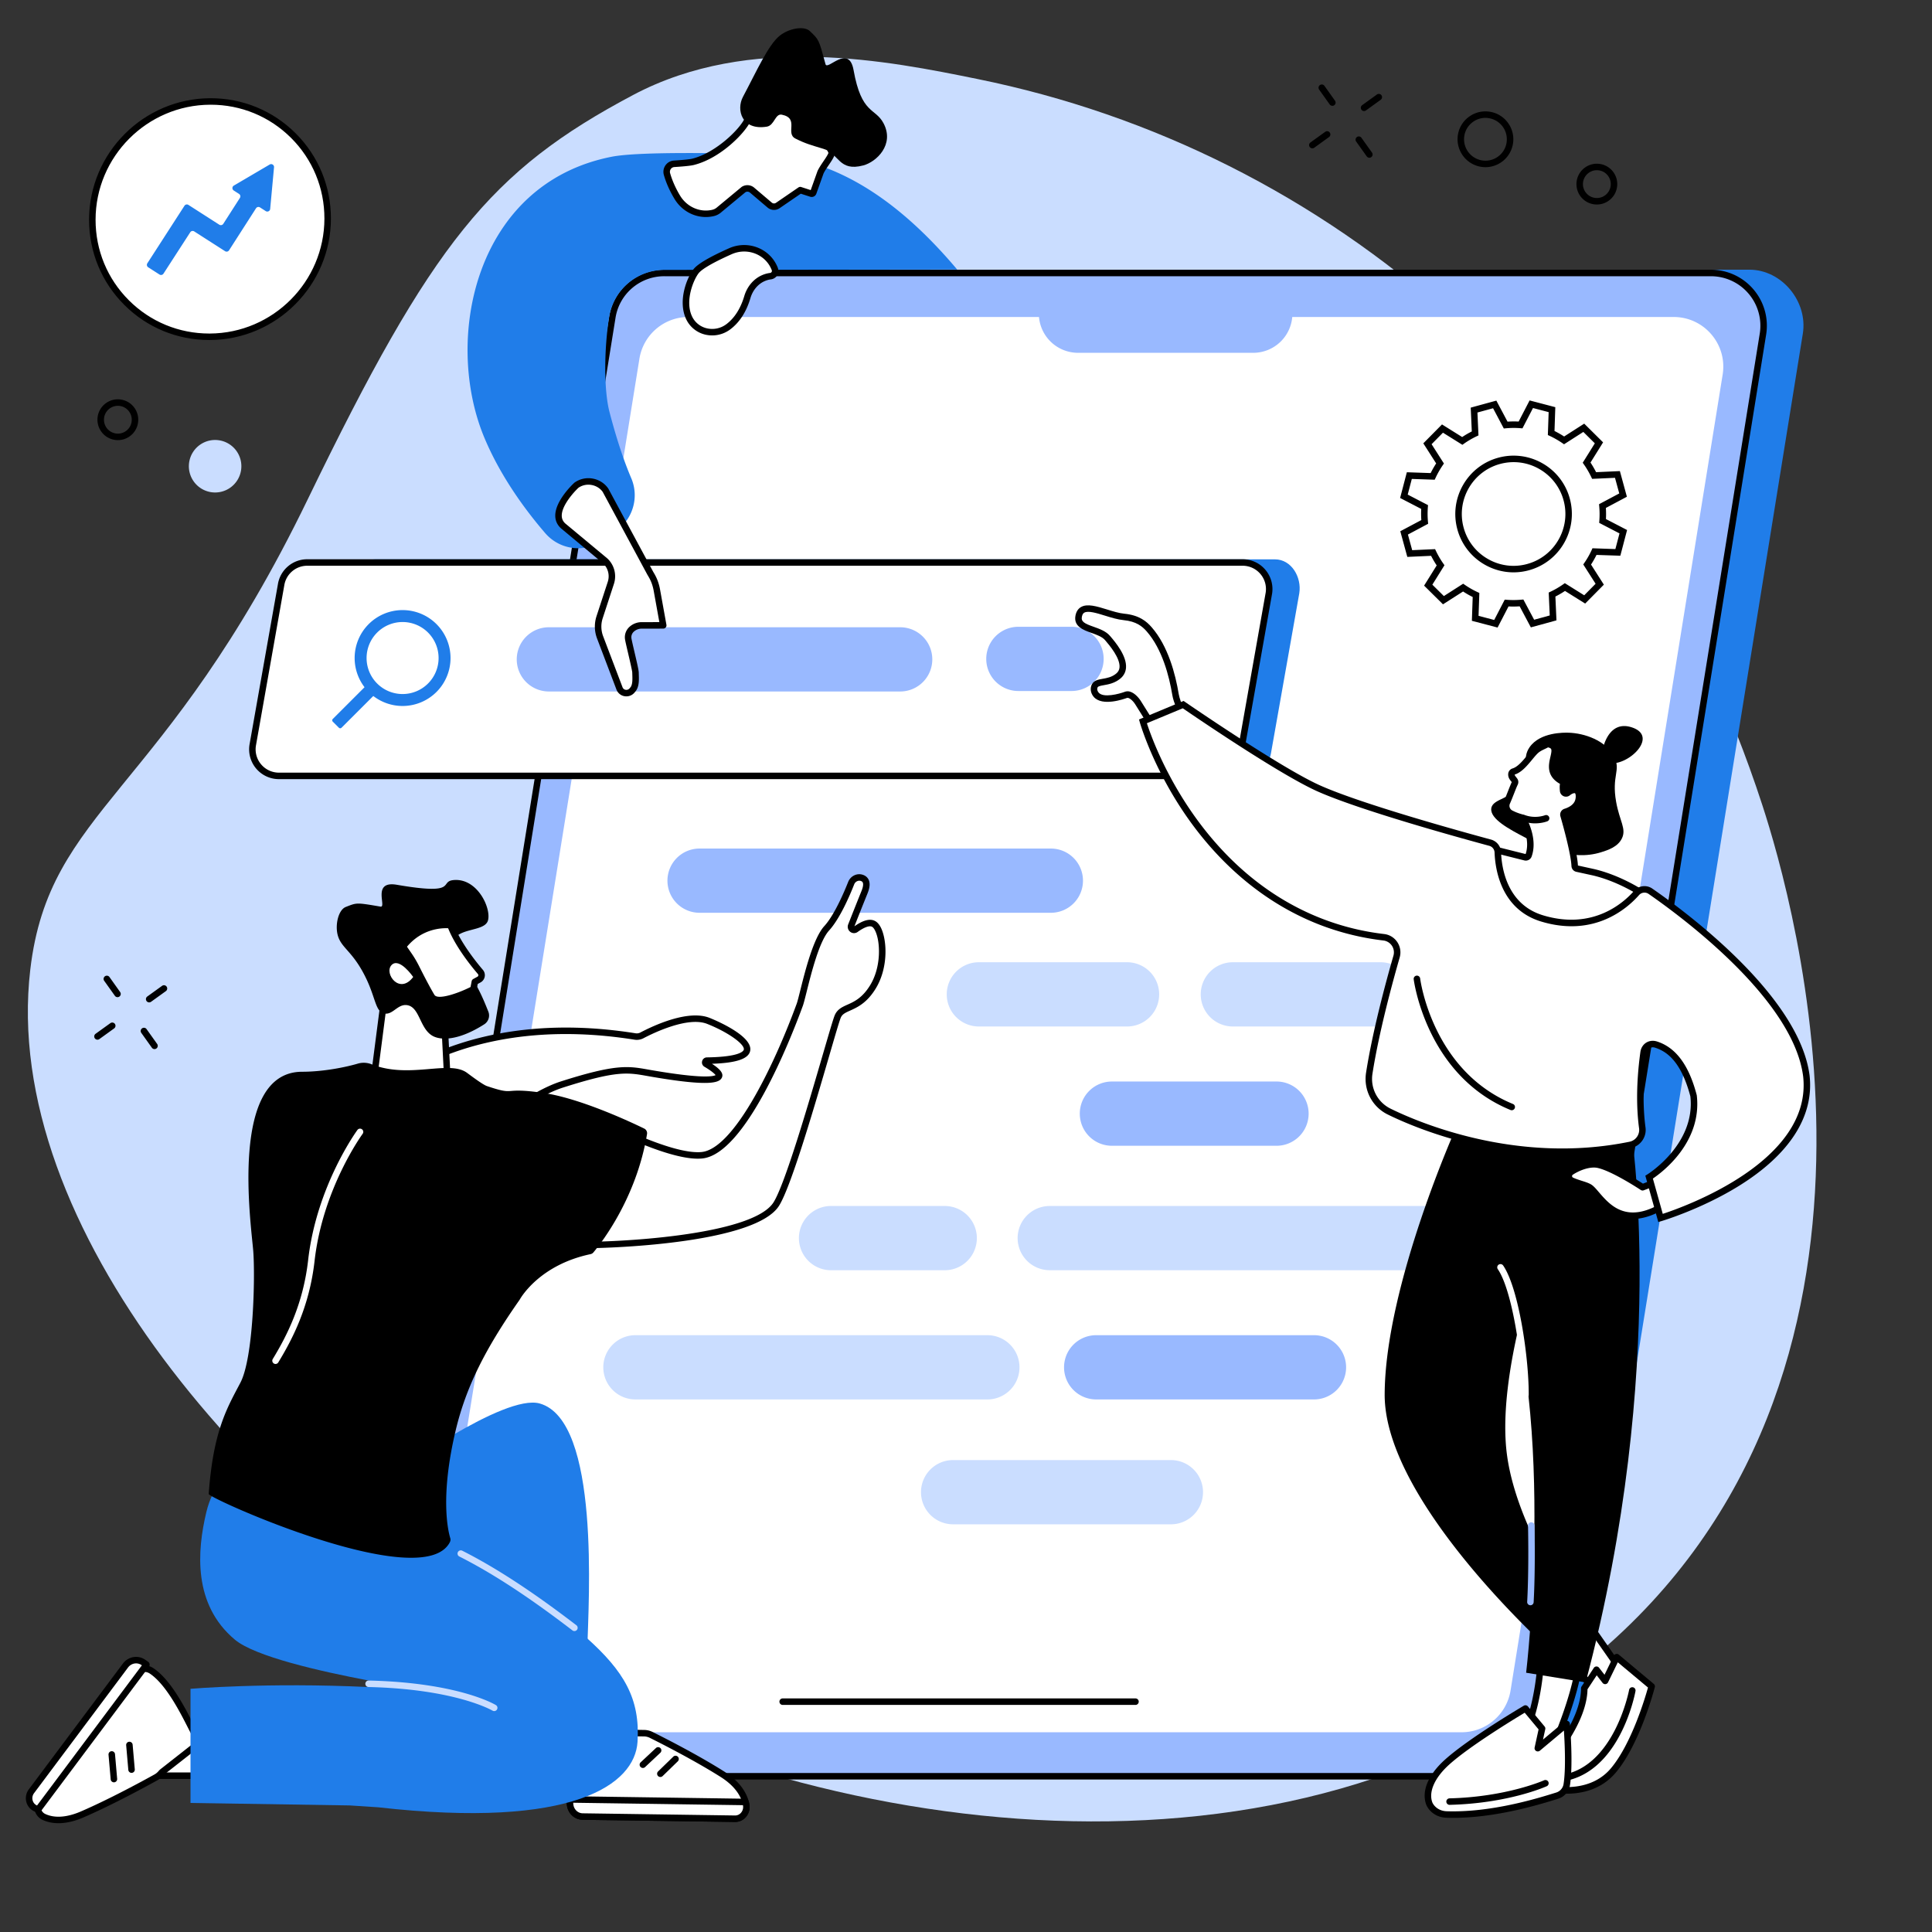 <svg xmlns="http://www.w3.org/2000/svg" width="512" height="512" viewBox="0 0 384 384"><rect x="0" y="0" width="384" height="384" fill="#333333" stroke="none"/><defs><clipPath id="a"><path d="M130 154h3v4.34h-3Zm0 0"></path></clipPath><clipPath id="b"><path d="M126 147.84h7.2V155H126Zm0 0"></path></clipPath><clipPath id="c"><path d="M115.2 148h3.8v6h-3.8Zm0 0"></path></clipPath><clipPath id="d"><path d="M147 5.04h30V34h-30Zm0 0"></path></clipPath></defs><g clip-path="url(#a)"><path fill="#4377c3" d="m131.875 156.45-.54-1.563c-.003-.012-.007-.028-.015-.04a.056.056 0 0 0-.007-.023 3.57 3.57 0 0 1-.875.285c.003.012.003.028.007.04l.012.027c.11.316.219.629.324.945.211.602.418 1.203.625 1.805.063.176.168.3.356.336.367.074.648-.266.52-.637-.134-.395-.27-.785-.407-1.176"></path></g><g clip-path="url(#b)"><path fill="#2b5ba2" d="M133.129 151.102a3.479 3.479 0 0 0-.66-1.778 3.546 3.546 0 0 0-.578-.61 3.335 3.335 0 0 0-3.492-.473 3.385 3.385 0 0 0-1.715 1.716 3.477 3.477 0 0 0 .507 3.656c.2.235.434.446.696.625a3.282 3.282 0 0 0 2.207.555 3.288 3.288 0 0 0 1.367-.45c.07-.038.137-.077.2-.124a3.395 3.395 0 0 0 1.276-1.664c.172-.477.235-.973.192-1.453"></path></g><g clip-path="url(#c)"><path fill="#2b5ba2" d="M117.059 150.906c-.641-.25-.836-.433-.836-.781 0-.262.195-.57.742-.57.363 0 .644.113.816.207l.137.078.25-.75-.094-.055c-.164-.094-.515-.25-1.09-.25-.96 0-1.629.582-1.629 1.41 0 .664.43 1.14 1.305 1.457.66.254.79.489.79.809 0 .41-.321.668-.837.668-.34 0-.715-.11-1.004-.29l-.144-.089-.23.77.081.054c.282.192.797.324 1.254.324 1.297 0 1.754-.8 1.754-1.488 0-.707-.379-1.156-1.265-1.504"></path></g><path fill="#2b5ba2" d="M122.652 151.625h1.801v-.77h-1.8v-1.214h1.902v-.778h-2.762v4.965h2.863v-.777h-2.004v-1.426"></path><path fill="#caddff" d="M125.875 18.86c23.273-12.329 50.836-6.727 68.457-3.145 69.445 14.113 130.027 64.68 155.945 144.308 6.067 18.637 33.692 113.391-33.586 169.415-59.472 49.523-154.394 36.527-215.449 1.351C50.66 301.645.016 243.805 6.023 192.688c3.778-32.145 26.559-34.442 55.145-93.45C85.91 48.168 97.41 33.941 125.875 18.86"></path><path fill="#207de9" d="M303.578 353.059h-208c-6.457 0-11.715-6.438-10.68-12.84l44.73-277.25c.825-5.098 4.93-9.367 10.071-9.367h208c6.461 0 11.66 6.332 10.625 12.734l-44.73 277.25c-.824 5.101-4.875 9.473-10.016 9.473"></path><path fill="#99b9ff" d="M295.273 353.047h-208c-6.457 0-11.382-5.781-10.347-12.16l44.777-277.828a10.483 10.483 0 0 1 10.348-8.805h208c6.457 0 11.379 5.785 10.344 12.16L305.62 344.242a10.482 10.482 0 0 1-10.348 8.805"></path><path d="M132.05 54.902a9.797 9.797 0 0 0-9.71 8.262L77.562 340.992a9.83 9.83 0 0 0 2.22 7.95 9.82 9.82 0 0 0 7.491 3.46h208a9.797 9.797 0 0 0 9.711-8.261l44.778-277.829a9.832 9.832 0 0 0-2.223-7.949 9.82 9.82 0 0 0-7.492-3.46Zm163.223 298.793h-208c-3.27 0-6.355-1.43-8.472-3.918a11.097 11.097 0 0 1-2.512-8.992l44.777-277.828a11.083 11.083 0 0 1 10.985-9.348h207.996c3.27 0 6.36 1.43 8.476 3.918a11.095 11.095 0 0 1 2.508 8.993l-44.773 277.828a11.089 11.089 0 0 1-10.985 9.347"></path><path fill="#fff" d="M290.496 344.3H94.676c-6.078 0-10.715-5.445-9.742-11.448L127.09 71.297a9.867 9.867 0 0 1 9.742-8.293h195.813c6.085 0 10.714 5.445 9.746 11.45l-42.157 261.554a9.869 9.869 0 0 1-9.738 8.293"></path><path d="M225.688 338.867h-70.125a.649.649 0 0 1-.645-.648c0-.356.289-.645.644-.645h70.125c.356 0 .645.29.645.645 0 .355-.289.648-.644.648"></path><path fill="#99b9ff" d="M249.086 70.125h-34.813a7.792 7.792 0 0 1-7.793-7.793h50.395a7.791 7.791 0 0 1-7.79 7.793"></path><path fill="#207de9" d="M246.61 154.805H67.772c-3.257 0-4.953-3.504-4.433-6.72l5.637-31.847c.418-2.558 3.015-5.062 5.605-5.062h178.836c3.254 0 5.344 3.539 4.824 6.754l-5.637 31.847c-.414 2.559-3.406 5.028-5.996 5.028"></path><path fill="#fff" d="M241.344 154.215H55.445c-3.254 0-5.734-2.914-5.215-6.13l5.637-31.847a5.283 5.283 0 0 1 5.215-4.437H246.98c3.254 0 5.735 2.914 5.215 6.129l-5.64 31.847a5.279 5.279 0 0 1-5.211 4.438"></path><path d="M61.082 112.445a4.62 4.62 0 0 0-4.578 3.895l-5.637 31.86a4.614 4.614 0 0 0 1.047 3.738 4.622 4.622 0 0 0 3.531 1.632h185.899a4.62 4.62 0 0 0 4.578-3.894l5.637-31.86a4.614 4.614 0 0 0-1.047-3.738 4.622 4.622 0 0 0-3.532-1.633Zm180.262 42.414H55.445a5.921 5.921 0 0 1-5.851-6.875l5.64-31.859a5.9 5.9 0 0 1 5.848-4.969H246.98c1.743 0 3.387.758 4.516 2.086a5.916 5.916 0 0 1 1.336 4.79l-5.64 31.859a5.9 5.9 0 0 1-5.848 4.968"></path><path fill="#207de9" d="M74.957 135.848a7.155 7.155 0 0 1 0-10.118 7.153 7.153 0 0 1 10.121 0 7.155 7.155 0 0 1 0 10.118 7.153 7.153 0 0 1-10.121 0Zm11.8-11.797a9.532 9.532 0 0 0-13.48 0 9.534 9.534 0 0 0 0 13.476 9.532 9.532 0 0 0 13.48 0 9.534 9.534 0 0 0 0-13.476"></path><path fill="#207de9" d="m67.348 144.637-1.203-1.2a.387.387 0 0 1 0-.542l7.07-7.07 1.742 1.745-7.07 7.067a.375.375 0 0 1-.54 0"></path><path fill="#99b9ff" d="M178.918 137.438H109.09a6.382 6.382 0 0 1-6.383-6.38 6.386 6.386 0 0 1 6.383-6.386h69.828a6.383 6.383 0 0 1 6.383 6.387 6.38 6.38 0 0 1-6.383 6.379M212.977 137.344h-10.57a6.382 6.382 0 1 1 0-12.766h10.57a6.383 6.383 0 1 1 0 12.766M208.871 181.422h-69.828a6.382 6.382 0 0 1-6.383-6.383 6.38 6.38 0 0 1 6.383-6.383h69.828a6.38 6.38 0 0 1 6.379 6.383 6.382 6.382 0 0 1-6.379 6.383"></path><path fill="#caddff" d="M224.121 204.023h-29.45a6.386 6.386 0 1 1 0-12.77h29.45a6.386 6.386 0 0 1 0 12.77M274.488 204.023H245.04a6.385 6.385 0 0 1 0-12.77h29.45a6.386 6.386 0 0 1 0 12.77M284.96 252.465h-76.315a6.385 6.385 0 0 1-6.383-6.383 6.385 6.385 0 0 1 6.383-6.383h76.316a6.386 6.386 0 0 1 6.387 6.383 6.386 6.386 0 0 1-6.387 6.383M196.36 278.148h-70.067a6.382 6.382 0 0 1-6.383-6.382 6.383 6.383 0 0 1 6.383-6.387h70.066a6.386 6.386 0 0 1 0 12.77"></path><path fill="#99b9ff" d="M261.164 278.148h-43.293a6.383 6.383 0 0 1-6.383-6.386 6.382 6.382 0 0 1 6.383-6.383h43.293a6.385 6.385 0 0 1 0 12.77"></path><path fill="#caddff" d="M232.727 302.969h-43.29a6.383 6.383 0 0 1-6.382-6.387 6.382 6.382 0 0 1 6.382-6.383h43.29a6.382 6.382 0 0 1 6.382 6.383 6.383 6.383 0 0 1-6.382 6.387M187.773 252.469h-22.71a6.386 6.386 0 0 1 0-12.77h22.71a6.385 6.385 0 0 1 0 12.77"></path><path fill="#99b9ff" d="M253.828 227.73H221a6.382 6.382 0 0 1-6.383-6.382A6.383 6.383 0 0 1 221 214.96h32.828a6.386 6.386 0 0 1 0 12.77"></path><path fill="#fff" d="M303.727 112.719c-5.825 1.594-11.844-1.836-13.438-7.668-1.594-5.832 1.836-11.852 7.66-13.45 5.828-1.593 11.844 1.84 13.438 7.669 1.597 5.832-1.832 11.851-7.66 13.449Zm18.875-14.317-1.122-4.101-4.64.21a17.53 17.53 0 0 0-1.488-2.562l2.453-3.933-3.02-2.989-3.91 2.504a17.407 17.407 0 0 0-2.57-1.469l.164-4.64-4.11-1.078-2.136 4.117a17.45 17.45 0 0 0-2.961.023l-2.18-4.101-4.094 1.125.207 4.637c-.902.43-1.757.93-2.558 1.492l-3.93-2.457-2.988 3.023 2.5 3.914a18.125 18.125 0 0 0-1.465 2.567l-4.64-.16-1.075 4.117 4.113 2.132c-.078.977-.07 1.97.024 2.961l-4.098 2.184 1.121 4.102 4.637-.211c.43.902.926 1.757 1.488 2.558l-2.453 3.938 3.02 2.988 3.91-2.5a17.769 17.769 0 0 0 2.57 1.46l-.16 4.645 4.11 1.079 2.132-4.118c.977.075 1.965.067 2.961-.02l2.18 4.099 4.101-1.126-.21-4.64a17.39 17.39 0 0 0 2.554-1.488l3.934 2.457 2.988-3.024-2.504-3.914a17.235 17.235 0 0 0 1.465-2.57l4.64.16 1.079-4.113-4.118-2.133a17.49 17.49 0 0 0-.02-2.965l4.099-2.18"></path><path d="M300.855 91.855c-.91 0-1.832.122-2.734.368-5.473 1.504-8.707 7.18-7.21 12.656a10.224 10.224 0 0 0 4.831 6.226 10.175 10.175 0 0 0 7.813.989c5.476-1.5 8.71-7.176 7.215-12.656a10.26 10.26 0 0 0-4.832-6.227 10.234 10.234 0 0 0-5.083-1.356Zm-.035 21.903c-1.984 0-3.945-.52-5.718-1.528a11.536 11.536 0 0 1-5.438-7.011c-1.684-6.16 1.953-12.551 8.113-14.239a11.527 11.527 0 0 1 8.801 1.11 11.488 11.488 0 0 1 5.43 7.008c1.687 6.164-1.95 12.554-8.11 14.242-1.015.281-2.05.418-3.078.418Zm-6.945 8.648 3.11.817 2.093-4.04.426.032c.93.074 1.89.066 2.851-.02l.426-.039 2.14 4.02 3.102-.848-.207-4.555.387-.183c.875-.414 1.7-.899 2.465-1.434l.352-.246 3.855 2.41 2.262-2.293-2.45-3.836.239-.351a16.883 16.883 0 0 0 1.414-2.477l.176-.39 4.554.16.817-3.117-4.04-2.094.036-.426c.07-.933.066-1.894-.024-2.855l-.039-.426 4.02-2.14-.848-3.106-4.547.207-.183-.39c-.418-.868-.899-1.7-1.438-2.462l-.246-.351 2.406-3.86-2.285-2.265-3.836 2.457-.351-.243a17.246 17.246 0 0 0-2.477-1.414l-.387-.18.157-4.554-3.11-.816-2.097 4.043-.426-.036a16.925 16.925 0 0 0-2.848.02l-.43.04-2.136-4.024-3.106.851.207 4.551-.386.184c-.871.414-1.7.898-2.465 1.437l-.348.246L286.8 86l-2.26 2.29 2.452 3.839-.242.351a17.263 17.263 0 0 0-1.41 2.48l-.184.388-4.547-.157-.816 3.114 4.035 2.093-.031.426a17.02 17.02 0 0 0 .02 2.856l.038.425-4.02 2.141.849 3.106 4.55-.207.184.386c.418.871.898 1.7 1.437 2.465l.243.352-2.407 3.859 2.29 2.266 3.835-2.457.352.242c.781.539 1.617 1.012 2.473 1.414l.39.18Zm3.781 2.324-5.11-1.34.165-4.734c-.66-.324-1.3-.691-1.914-1.094l-3.992 2.551-3.754-3.715 2.504-4.015a18.77 18.77 0 0 1-1.114-1.91l-4.726.215-1.395-5.098 4.18-2.223a18.24 18.24 0 0 1-.02-2.215l-4.195-2.175 1.336-5.114 4.734.164c.325-.66.692-1.3 1.094-1.918l-2.554-3.992 3.714-3.758 4.012 2.508a17.42 17.42 0 0 1 1.91-1.113l-.215-4.734 5.094-1.395 2.223 4.18c.746-.047 1.48-.055 2.21-.016l2.177-4.2 5.109 1.34-.16 4.735c.656.324 1.3.695 1.914 1.094l3.992-2.555 3.75 3.719-2.5 4.012c.402.609.777 1.25 1.11 1.914l4.73-.215 1.394 5.097-4.18 2.227c.051.742.055 1.484.016 2.211l4.2 2.176-1.34 5.11-4.735-.161c-.324.66-.691 1.3-1.09 1.918l2.551 3.992-3.715 3.758-4.011-2.508c-.606.406-1.243.777-1.907 1.113l.211 4.735-5.09 1.394-2.226-4.183c-.742.05-1.484.058-2.211.02l-2.176 4.198M314.023 36.04h.004Zm3.364-2.212c-1.328 0-2.504.961-2.73 2.317a2.763 2.763 0 0 0 .484 2.058c.43.602 1.07.996 1.796 1.117a2.74 2.74 0 0 0 2.06-.48 2.756 2.756 0 0 0 1.116-1.8 2.747 2.747 0 0 0-.48-2.056 2.763 2.763 0 0 0-2.246-1.156Zm.008 6.82a4.28 4.28 0 0 1-.668-.054 4.046 4.046 0 0 1-3.34-4.66 4.055 4.055 0 0 1 4.656-3.34 4.05 4.05 0 0 1 3.344 4.656 4.023 4.023 0 0 1-1.637 2.637c-.695.5-1.516.761-2.355.761M20.059 82.867h.003Zm3.359-2.207a2.763 2.763 0 0 0-.445 5.488 2.736 2.736 0 0 0 2.062-.48 2.734 2.734 0 0 0 1.113-1.797 2.74 2.74 0 0 0-.48-2.058 2.739 2.739 0 0 0-2.25-1.153Zm.016 6.817a4.058 4.058 0 0 1-4.012-4.71 4.023 4.023 0 0 1 1.637-2.638 4.031 4.031 0 0 1 3.023-.707 4.047 4.047 0 0 1 3.34 4.66 4.032 4.032 0 0 1-1.637 2.637 4.036 4.036 0 0 1-2.351.758"></path><path fill="#caddff" d="M37.61 91.816a5.214 5.214 0 0 1 5.995-4.296 5.217 5.217 0 1 1-5.996 4.297"></path><path d="M291.047 26.992a4.26 4.26 0 0 0 3.508 4.887 4.224 4.224 0 0 0 3.168-.742 4.21 4.21 0 0 0 1.714-2.762 4.253 4.253 0 0 0-3.503-4.887 4.218 4.218 0 0 0-3.168.739 4.224 4.224 0 0 0-1.72 2.765Zm4.2 6.235a5.552 5.552 0 0 1-5.473-6.445 5.485 5.485 0 0 1 2.238-3.602 5.506 5.506 0 0 1 4.133-.965 5.485 5.485 0 0 1 3.601 2.238 5.502 5.502 0 0 1 .965 4.133 5.548 5.548 0 0 1-5.465 4.64M264.816 21.031a.643.643 0 0 1-.523-.27l-2.102-2.948a.644.644 0 0 1 .149-.899.648.648 0 0 1 .902.148l2.098 2.95a.641.641 0 0 1-.524 1.02M272.172 31.352a.643.643 0 0 1-.524-.27l-2.101-2.95a.643.643 0 1 1 1.05-.745l2.102 2.945a.647.647 0 0 1-.527 1.02M260.836 29.484a.636.636 0 0 1-.52-.27.64.64 0 0 1 .145-.898l2.937-2.117a.643.643 0 1 1 .754 1.043l-2.937 2.121a.643.643 0 0 1-.38.121M271.117 22.07a.645.645 0 0 1-.379-1.168l2.934-2.117a.644.644 0 1 1 .754 1.047l-2.93 2.117a.66.66 0 0 1-.379.121M23.355 198.195a.641.641 0 0 1-.523-.273l-2.102-2.95a.645.645 0 1 1 1.05-.746l2.099 2.95a.64.64 0 0 1-.149.898.64.64 0 0 1-.375.121M30.71 208.516a.66.66 0 0 1-.526-.274l-2.102-2.949a.648.648 0 0 1 .152-.898.64.64 0 0 1 .899.152l2.105 2.95a.648.648 0 0 1-.527 1.019M19.375 206.648a.648.648 0 0 1-.379-1.172l2.938-2.117a.652.652 0 0 1 .902.145c.207.289.14.695-.148.902l-2.934 2.117a.656.656 0 0 1-.379.125M29.652 199.234a.646.646 0 0 1-.375-1.172l2.934-2.117a.642.642 0 0 1 .902.149.644.644 0 0 1-.144.898l-2.938 2.117a.647.647 0 0 1-.379.125"></path><path fill="#fff" d="M18.352 43.656c.015-12.914 10.5-23.433 23.418-23.488 12.914-.055 23.37 10.367 23.355 23.281-.016 12.918-10.504 23.434-23.418 23.489-12.918.058-23.375-10.368-23.355-23.282"></path><path d="M41.875 20.813h-.102c-12.543.054-22.761 10.304-22.777 22.843-.008 6.074 2.348 11.774 6.637 16.047 4.265 4.254 9.933 6.59 15.969 6.59h.101c12.543-.055 22.762-10.305 22.777-22.844.008-6.074-2.347-11.77-6.636-16.047-4.266-4.25-9.934-6.59-15.969-6.59Zm-.273 46.769c-6.383 0-12.372-2.469-16.88-6.965-4.535-4.52-7.023-10.543-7.015-16.96.016-13.25 10.809-24.075 24.059-24.134h.109c6.379 0 12.371 2.473 16.879 6.965 4.531 4.52 7.023 10.543 7.016 16.961-.016 13.25-10.81 24.078-24.06 24.133h-.108"></path><path fill="#207de9" d="m53.602 32.7-7.125 4.187a.572.572 0 0 0-.02.976l1.05.676a.58.58 0 0 1 .177.797l-3.305 5.152a.574.574 0 0 1-.793.172l-6.133-3.933a.572.572 0 0 0-.793.175l-7.375 11.43a.574.574 0 0 0 .172.793l2.242 1.438a.574.574 0 0 0 .793-.172l5.32-8.223a.57.57 0 0 1 .793-.172l6.13 3.93a.575.575 0 0 0 .792-.176l5.36-8.352a.574.574 0 0 1 .793-.171l1.136.73c.364.234.844 0 .883-.43l.766-8.28a.574.574 0 0 0-.863-.548M148.734 30.54c14.121 0 27.477 6.39 41.516 23.034l-58.14.074c-5.52 0-10.173 3.95-11.04 9.403-1.027 6.469-1.047 14.574.078 18.863 1.563 5.977 3.07 10.203 4.32 13.137 1.579 3.695.376 7.996-2.866 10.37l-2.551 1.868c-3.649 2.672-8.739 2.098-11.688-1.328-3.836-4.453-8.82-11.14-12.086-18.95-8.183-19.573-1.937-50.456 25.262-55.85 5.797-1.15 24.176-.622 27.195-.622"></path><path fill="#fff" d="M153.86 53.133c-1.481-3.278-5.395-4.664-8.684-3.2-2.543 1.13-5.84 2.75-6.793 3.938-1.145 1.414-3 5.84-1.453 9.227 1.386 3.035 5.265 3.836 7.906 1.797 1.387-1.07 2.82-2.86 3.707-5.844.488-1.656 1.613-3.086 3.2-3.774.429-.183.894-.328 1.394-.386a1.048 1.048 0 0 0 .87-1.38 3.552 3.552 0 0 0-.148-.378"></path><path d="M147.906 49.992c-.824 0-1.664.172-2.469.528-4.785 2.128-6.16 3.265-6.554 3.753-.988 1.23-2.79 5.438-1.363 8.555a4.324 4.324 0 0 0 2.917 2.414 4.683 4.683 0 0 0 4.004-.86c1.586-1.226 2.758-3.081 3.485-5.515.57-1.926 1.867-3.453 3.558-4.183a5.6 5.6 0 0 1 1.578-.434.399.399 0 0 0 .297-.188.382.382 0 0 0 .04-.34 2.78 2.78 0 0 0-.13-.324c-.96-2.14-3.105-3.406-5.363-3.406Zm-6.347 16.676a6.2 6.2 0 0 1-1.434-.172 5.62 5.62 0 0 1-3.781-3.133c-1.649-3.605.187-8.226 1.535-9.898.828-1.031 3.195-2.414 7.035-4.125 3.649-1.621 7.926-.04 9.531 3.527v.004c.075.156.133.305.176.434a1.705 1.705 0 0 1-.168 1.449 1.71 1.71 0 0 1-1.238.777c-.403.047-.813.16-1.215.336-1.34.582-2.375 1.809-2.84 3.367-.8 2.7-2.12 4.778-3.93 6.168a5.988 5.988 0 0 1-3.671 1.266"></path><path fill="#fff" d="M129.285 114c.43.71.922 1.57 1.238 3.117l1.297 7.176-4.304.012c-.711 0-1.399.261-1.938.73 0 .004-.004.008-.008.012-.574.5-.836 1.27-.691 2.016.293 1.515 1.422 5.925 1.433 6.62.016 1.032.18 2.493-.503 3.329l-.18.218c-.719.86-2.094.641-2.5-.402l-3.844-10.113a6.036 6.036 0 0 1-.11-4.043l2.24-6.836a4.167 4.167 0 0 0-1.106-4.336l-8.41-6.996c-3.04-2.832 2.68-8.07 2.68-8.07 1.886-1.325 4.523-.809 5.765 1L129.285 114"></path><path d="M114.984 96.938c-.953.886-3.324 3.519-3.332 5.527 0 .625.223 1.137.688 1.566l8.383 6.973a4.852 4.852 0 0 1 1.304 5.035l-2.234 6.836a5.365 5.365 0 0 0 .094 3.605l3.847 10.122c.106.27.332.457.625.503a.834.834 0 0 0 .774-.289l.18-.214c.43-.532.394-1.59.367-2.442-.004-.164-.012-.32-.012-.465-.008-.355-.488-2.41-.805-3.765-.258-1.102-.504-2.137-.617-2.743a2.791 2.791 0 0 1 .902-2.628 3.615 3.615 0 0 1 2.368-.903l3.535-.004-1.16-6.422c-.286-1.378-.711-2.156-1.157-2.894-.007-.012-.011-.02-.02-.027l-8.921-16.536c-.5-.714-1.305-1.214-2.207-1.378a3.478 3.478 0 0 0-2.602.543Zm9.516 41.468a2.085 2.085 0 0 1-1.973-1.344l-3.843-10.117a6.66 6.66 0 0 1-.121-4.472l2.238-6.836a3.536 3.536 0 0 0-.934-3.664L111.488 105c-.758-.703-1.129-1.55-1.125-2.54.012-3.015 3.625-6.362 3.782-6.503.02-.016.039-.035.062-.05a4.766 4.766 0 0 1 3.61-.782c1.25.227 2.363.934 3.058 1.945.016.02.027.04.04.059l8.929 16.55c.488.805.988 1.72 1.312 3.31l1.301 7.195a.643.643 0 0 1-.633.758l-4.308.007a2.3 2.3 0 0 0-1.512.574 1.504 1.504 0 0 0-.492 1.418c.113.582.351 1.606.605 2.692.52 2.207.832 3.582.84 4.039l.012.445c.035 1.067.082 2.399-.66 3.305l-.184.219c-.41.496-1 .765-1.625.765"></path><path fill="#fff" d="M141.77 42.316a2.75 2.75 0 0 0 1.093-.558l4.93-4.09a1.44 1.44 0 0 1 1.68.113L153 40.773c.453.38 1.105.41 1.598.075l4.457-3.059 2.175.7a.33.33 0 0 0 .415-.204l1.43-4.008c.609-1.398 2.698-3.683 2.155-4.199 0 0-6.39-14.168-13.417-10.851-1.02.48-1.805 1.347-2.258 2.375l-.942 2.156c-.949 2.164-5.77 7.117-10.84 8.402-.671.168-2.421.309-3.78.399-1.016.062-1.7 1.046-1.427 2.027.329 1.16.934 2.766 2.051 4.625 1.473 2.437 4.317 3.754 7.09 3.117l.063-.012"></path><path d="m164.781 30.547.004.004-.004-.004ZM153.992 19.37a4.4 4.4 0 0 0-1.906.442c-.848.402-1.535 1.128-1.941 2.05l-.942 2.157c-.988 2.253-5.86 7.398-11.27 8.765-.581.153-1.894.29-3.902.418a.914.914 0 0 0-.703.39.969.969 0 0 0-.14.821c.285 1.008.859 2.598 1.98 4.465 1.363 2.254 3.93 3.387 6.394 2.824l.055-.016c.297-.07.582-.214.836-.425l4.926-4.086c.023-.02.05-.04.074-.055a2.086 2.086 0 0 1 2.434.168l3.527 2.996a.68.68 0 0 0 .816.031l4.461-3.058a.639.639 0 0 1 .563-.082l1.883.61 1.328-3.724c.004-.015.012-.03.015-.042.258-.583.72-1.266 1.165-1.93.375-.547.925-1.363 1.015-1.703a.144.144 0 0 1-.02-.043c-.038-.086-4.042-8.844-8.96-10.653a4.825 4.825 0 0 0-1.688-.32Zm-13.699 23.766c-2.488 0-4.863-1.332-6.227-3.594-.96-1.594-1.675-3.203-2.12-4.777a2.236 2.236 0 0 1 .327-1.914c.391-.555 1-.895 1.676-.938 1.875-.121 3.176-.254 3.668-.379 4.727-1.2 9.492-5.95 10.403-8.035l.945-2.152c.527-1.211 1.441-2.168 2.57-2.703 1.469-.692 3.012-.747 4.594-.165 5.2 1.915 9.172 10.22 9.644 11.243.559.703-.16 1.765-1.058 3.093-.41.606-.832 1.23-1.043 1.704l-1.418 3.98c-.18.5-.715.77-1.219.605l-1.875-.605-4.2 2.879c-.726.5-1.706.453-2.378-.106l-3.527-2.996a.785.785 0 0 0-.887-.078l-4.89 4.055a3.325 3.325 0 0 1-1.36.687l-.063.016c-.52.121-1.042.18-1.562.18"></path><g clip-path="url(#d)"><path d="M175.602 24.488c-1.649-3.113-4.368-1.707-5.946-10.547-.945-5.312-5.215.172-5.578-1.18-1.344-4.995-1.293-4.823-3.094-6.566-1.195-1.152-4.273-.504-6.015.903-2.297 1.859-4.594 7.078-7.293 12.136-1.399 2.618-.219 6.739 4.726 5.942 1.547-.246 1.645-2.656 3-2.38 3.524.72.63 3.7 2.692 4.743 1.984 1.004 3.043 1.273 5.605 2.055 3.098.941 2.988 4.593 7.906 3.277 2.57-.687 6.254-4.121 3.997-8.383"></path></g><path fill="#fff" d="M312.086 317.527c.25.391 9.789 14.028 9.789 14.028s-1.336 4.73-3.809 5.41l-11.34-12.274 5.36-7.164"></path><path d="m307.566 324.648 10.68 11.555c1.442-.715 2.512-3.258 2.918-4.535-1.336-1.914-7.285-10.418-9.098-13.035Zm10.5 12.961a.651.651 0 0 1-.472-.207l-11.344-12.277a.643.643 0 0 1-.04-.82l5.36-7.164a.656.656 0 0 1 .54-.258.64.64 0 0 1 .519.297c.223.343 7.133 10.226 9.773 14.004.11.16.145.359.094.546-.148.52-1.516 5.106-4.258 5.856a.63.63 0 0 1-.172.023"></path><path fill="#fff" d="M328.277 335.184s-2.843 11.02-7.597 16.687c-4.754 5.668-12.657 3.625-12.657 3.625s-.578-4.789.41-6.035c.993-1.25 6.462-7.91 6.45-13.899l2.43-3.695 1.718 2.227 2.301-4.723 6.945 5.813"></path><path d="M308.617 354.96c1.66.306 7.754 1.044 11.57-3.503 4.106-4.894 6.81-14.047 7.364-16.047l-6-5.015-1.938 3.98a.65.65 0 0 1-.515.36.653.653 0 0 1-.575-.25l-1.164-1.505-1.832 2.778c-.047 2.773-1.238 7.402-6.48 13.972l-.106.13c-.52.656-.507 3.23-.324 5.1Zm2.79 1.552c-1.977 0-3.403-.352-3.544-.387a.647.647 0 0 1-.476-.55c-.106-.845-.555-5.13.543-6.516l.11-.137c5.136-6.434 6.206-10.817 6.198-13.356 0-.128.04-.253.106-.359l2.433-3.691a.635.635 0 0 1 .512-.29.637.637 0 0 1 .535.25l1.086 1.399 1.844-3.79a.66.66 0 0 1 .445-.347.655.655 0 0 1 .551.137l6.945 5.813c.192.16.274.414.211.656-.117.453-2.937 11.226-7.73 16.941-2.926 3.492-6.922 4.227-9.77 4.227"></path><path fill="#fff" d="M324.434 335.996s-2.997 16.293-14.512 17.504l14.512-17.504"></path><path d="M309.922 354.145a.65.65 0 0 1-.64-.579.648.648 0 0 1 .573-.71c10.899-1.145 13.915-16.82 13.942-16.977a.647.647 0 0 1 .754-.52.647.647 0 0 1 .515.754c-.12.684-3.214 16.778-15.074 18.028-.023 0-.047.004-.07.004"></path><path fill="#fff" d="M306.184 330.488c.054.582-.551 8.758-3.082 13.89 0 0 1.914 3.79 5.496 3.114 0 0 4.445-9.765 5.32-17.207l-7.734.203"></path><path d="M303.832 344.352c.461.753 1.945 2.808 4.32 2.554.735-1.672 4.098-9.566 5.032-15.953l-6.368.164c-.125 2.195-.882 8.746-2.984 13.235Zm3.941 3.863c-2.707 0-4.586-2.235-5.246-3.547a.654.654 0 0 1-.004-.578c2.387-4.824 3.07-12.754 3.02-13.543a.668.668 0 0 1 .168-.488.65.65 0 0 1 .46-.215l7.735-.2a.61.61 0 0 1 .492.208c.13.14.184.324.164.511-.875 7.45-5.19 16.992-5.375 17.395a.644.644 0 0 1-.468.367c-.324.063-.64.09-.946.09"></path><path fill="#fff" d="M311.39 342.656s.673 7.88.016 12.043a2.782 2.782 0 0 1-1.93 2.207c-3.21.996-12.82 4.035-21.949 3.742-2.097-.07-3.21-1.476-3.48-2.273-.754-2.191.289-5.172 3.527-8.102 4.711-4.261 15.617-10.691 15.617-10.691l3.309 3.98-.855 3.903 5.746-4.809"></path><path d="M303.047 340.418c-2.137 1.281-10.98 6.664-15.035 10.332-2.82 2.55-4.075 5.32-3.352 7.418.164.488 1.012 1.773 2.887 1.832 8.883.29 18.11-2.582 21.586-3.664l.156-.05a2.104 2.104 0 0 0 1.48-1.688c.485-3.059.227-8.262.07-10.637l-4.776 4a.654.654 0 0 1-.75.059.65.65 0 0 1-.293-.692l.785-3.598ZM288.8 361.312c-.43 0-.863-.007-1.293-.023-2.516-.078-3.762-1.805-4.07-2.703-.903-2.637.445-5.844 3.707-8.793 4.703-4.258 15.273-10.504 15.718-10.766a.647.647 0 0 1 .825.141l3.312 3.98c.129.153.18.356.133.551l-.45 2.059 4.297-3.598a.652.652 0 0 1 .66-.101.65.65 0 0 1 .395.543c.027.324.672 8.003.012 12.195a3.4 3.4 0 0 1-2.375 2.723l-.156.05c-3.364 1.043-12.036 3.743-20.715 3.743"></path><path fill="#fff" d="M307.164 354.434s-7.465 3.367-19.05 3.648l19.05-3.648"></path><path d="M288.113 358.727a.65.65 0 0 1-.644-.63.648.648 0 0 1 .629-.66c11.324-.277 18.73-3.558 18.8-3.59a.645.645 0 1 1 .531 1.176c-.308.141-7.714 3.422-19.3 3.704h-.016M289.64 223.594s-14.37 31.851-14.425 53.597c-.055 21.747 33.855 51.754 33.855 51.754l6.356-5.511s-13.735-18.036-15.903-34.274c-2.168-16.234 6.832-40.848 6.832-40.848l2.454-21.648-19.168-3.07"></path><path d="M324.078 223.594s7.754 47.789-8.914 110.793l-11.832-1.918s6.555-54.73-6.437-83.852L294 222.301l30.078 1.293"></path><path fill="#fff" d="M303.195 277.879a.643.643 0 0 1-.64-.649c.039-7.136-1.977-20.761-4.844-24.957a.645.645 0 1 1 1.063-.73c3.113 4.55 5.113 18.48 5.07 25.695a.645.645 0 0 1-.649.64"></path><path fill="#99b9ff" d="M304.18 319.059c-.008 0-.02-.004-.035-.004a.64.64 0 0 1-.606-.68c.367-6.66.168-15.07.168-15.152a.645.645 0 0 1 .629-.66c.351.007.652.269.66.628.004.082.203 8.543-.172 15.258-.02.344-.3.61-.644.61"></path><path d="M320.852 150.465c1.343 2.703-.567 3.656.367 8.91.687 3.855 2.074 5.332 1.152 7.254-.828 1.726-2.824 2.348-4.14 2.762-5.989 1.863-11.758-1.168-15.297-3.032-2.868-1.507-6.797-3.578-6.532-5.672.262-2.07 4.313-1.777 6.215-5.246 1.531-2.793-.23-4.546 1.383-6.902 2.09-3.055 6.953-2.93 7.734-2.91 3.13.082 7.461 1.508 9.118 4.836"></path><path fill="#fff" d="m287.406 166.45 15.742 3.94a.581.581 0 0 0 .672-.374c1.07-3.016-.597-6.391-1.078-7.27a.594.594 0 0 0-.36-.273 10.124 10.124 0 0 1-2.116-.825 1.696 1.696 0 0 1-.746-2.18c.574-1.304 1.203-3.062 1.558-3.78a.54.54 0 0 0-.027-.543c-.27-.403-.684-.704-.637-1.301a.567.567 0 0 1 .395-.492c1.976-.579 3.503-3.551 4.824-4.454.633-.43 1.058-.543 1.765-.93a.568.568 0 0 1 .391-.066c3.36.73-1.789 4.903 2.613 7.348a.587.587 0 0 1 .301.617c-.078.363-.062.852-.015 1.301 0 .008.003.012.003.016a.574.574 0 0 0 .934.386c.664-.543 1.348-.699 1.746-.465.57.333.535 1.434.332 2.094-.402 1.317-1.77 1.922-2.55 2.168a.57.57 0 0 0-.383.707c.52 1.809 2.097 7.461 2.214 10.028a.579.579 0 0 0 .454.543l3.003.66c4.524.988 9.895 3.726 13.356 6.804 0 0 6.379 4.98 6.055 5.309-9.356 9.512-27.727 3.562-34.528.547-6.594-2.926-14.363-19.613-13.918-19.516"></path><path d="M303.3 169.766h.005Zm-14.91-2.403c1.575 3.602 7.829 15.637 13.192 18.016 2.356 1.043 23.059 9.805 33.441-.05-.808-.837-3.324-2.911-5.628-4.712-3.418-3.035-8.665-5.715-13.094-6.683l-3.004-.657a1.22 1.22 0 0 1-.957-1.14c-.117-2.512-1.711-8.2-2.195-9.883-.184-.64.171-1.3.804-1.5.664-.207 1.82-.707 2.133-1.738.195-.641.09-1.278-.039-1.352-.074-.047-.477-.031-1.016.41a1.225 1.225 0 0 1-1.238.18 1.212 1.212 0 0 1-.742-1.004c-.063-.598-.059-1.082.008-1.45-2.782-1.566-2.25-3.855-1.899-5.374.149-.637.297-1.297.125-1.574-.105-.16-.37-.254-.594-.305-.28.148-.519.262-.742.367-.34.16-.605.29-.949.52-.43.293-.945.914-1.488 1.574-.973 1.176-2.074 2.508-3.453 2.945.004.149.086.262.28.504.087.106.173.215.247.328.234.344.262.8.07 1.192-.172.351-.433 1.007-.707 1.707-.261.66-.554 1.41-.836 2.046a1.05 1.05 0 0 0 .457 1.352c.602.316 1.27.578 1.98.77.329.085.595.296.759.585.554 1.012 2.273 4.555 1.12 7.797a1.228 1.228 0 0 1-1.417.79Zm33.06 23.871c-9.43 0-18.825-3.98-20.391-4.675-3.563-1.582-7.266-6.805-9.747-10.91-1.359-2.25-4.812-8.547-4.539-9.391a.667.667 0 0 1 .766-.438c.008.004.016.004.02.004l15.671 3.926c.922-2.7-.539-5.738-1.043-6.66a10.777 10.777 0 0 1-2.226-.871c-1.074-.567-1.527-1.887-1.035-3.008.273-.613.562-1.352.816-2 .29-.73.54-1.36.73-1.762a2.029 2.029 0 0 0-.14-.18c-.262-.324-.621-.765-.562-1.476.039-.492.386-.914.851-1.055 1.031-.304 2.02-1.5 2.895-2.554.601-.73 1.171-1.418 1.75-1.817.43-.293.77-.453 1.132-.62.204-.099.426-.2.688-.34.262-.145.559-.188.836-.134.691.153 1.164.442 1.445.891.465.73.262 1.613.047 2.55-.344 1.485-.664 2.884 1.297 3.974.473.261.726.8.621 1.312-.035.156-.062.457-.016.992.84-.644 1.743-.812 2.38-.441.929.543.882 1.996.624 2.84-.476 1.558-2.004 2.277-2.918 2.574.645 2.226 2.09 7.492 2.223 10.062l2.953.649c4.625 1.012 10.106 3.808 13.645 6.953 6.226 4.86 6.257 5.39 6.28 5.71a.77.77 0 0 1-.194.536c-3.97 4.035-9.422 5.36-14.86 5.36"></path><path d="M305.117 163.648a7.298 7.298 0 0 1-2.555-.457.646.646 0 0 1 .457-1.21c2.149.808 4.02.066 4.043.062a.643.643 0 0 1 .84.355.643.643 0 0 1-.359.84c-.059.024-1.035.41-2.426.41M318.531 149.07s1.012-6.136 5.88-4.476c4.87 1.66.148 6.707-3.528 7.097-3.68.387-2.352-2.62-2.352-2.62"></path><path fill="#fff" d="M235.586 143.273s-1.664-3.523-1.938-5.203c-.691-4.207-2.164-9.465-5.234-12.98-1.09-1.25-2.453-2.223-5.023-2.473-3.504-.34-8.317-3.43-8.985-.191-.582 2.8 4.031 2.375 5.735 4.398.886 1.051 4.746 5.371 2.132 7.543-1.867 1.555-4.101.88-4.668 1.922-.316.586-.164 1.285.266 1.79 1.45 1.702 5.856.05 5.856.05.89-.375 1.96.726 2.476 1.547l3.621 5.789 5.762-2.192"></path><path d="M224.11 137.398c1.105 0 2.144 1.145 2.64 1.934l3.34 5.34 4.62-1.754c-.495-1.117-1.483-3.422-1.698-4.746-.633-3.84-2.024-9.156-5.082-12.66-.895-1.024-2.07-2.004-4.602-2.254-1.176-.113-2.45-.504-3.683-.887-1.66-.516-3.383-1.047-4.141-.598-.149.086-.36.262-.469.786-.207 1.007.516 1.375 2.34 2.02 1.148.41 2.453.87 3.258 1.827l.12.14c.892 1.048 3.25 3.825 3.048 6.212-.074.844-.45 1.55-1.113 2.105-1.125.938-2.375 1.16-3.29 1.32-.57.102-1.109.2-1.226.415-.203.379-.035.797.191 1.062.946 1.11 4.102.25 5.137-.137.203-.085.406-.125.61-.125Zm5.445 8.86-3.903-6.242c-.523-.844-1.312-1.446-1.675-1.293-.52.195-4.899 1.765-6.598-.223-.629-.742-.766-1.73-.34-2.516.414-.761 1.25-.914 2.133-1.07.86-.152 1.824-.324 2.687-1.043.399-.328.614-.73.657-1.223.16-1.851-2.028-4.418-2.746-5.265l-.125-.145c-.579-.687-1.657-1.07-2.704-1.441-1.613-.574-3.629-1.29-3.171-3.5.16-.758.52-1.309 1.078-1.637 1.25-.738 3.16-.148 5.183.477 1.168.363 2.375.738 3.422.84 2.988.293 4.43 1.523 5.45 2.691 3.257 3.727 4.722 9.289 5.382 13.297.258 1.574 1.867 5 1.887 5.035l.297.633-6.914 2.625"></path><path fill="#fff" d="M326.473 235.977s-5.727-3.801-8.805-4.477c-1.875-.41-4.219.648-5.418 1.45a.97.97 0 0 0 .11 1.679c1.1.543 2.745.86 3.55 1.344 1.953 1.172 5.402 9.601 15.176 3.39l-1.277-4.656-3.336 1.27"></path><path d="M316.785 232.059c-1.394 0-3.062.683-4.18 1.43a.324.324 0 0 0 .04.563c.484.237 1.109.436 1.71.632.723.226 1.403.441 1.891.738.477.285.95.836 1.543 1.531 2.191 2.555 5.48 6.387 12.547 2.117l-.965-3.507-2.668 1.019a.648.648 0 0 1-.59-.066c-.054-.04-5.66-3.743-8.586-4.383a3.517 3.517 0 0 0-.742-.074Zm7.781 10.214c-3.91 0-6.261-2.742-7.753-4.48-.481-.559-.93-1.086-1.235-1.266-.355-.214-.965-.41-1.613-.617-.652-.207-1.32-.418-1.89-.703a1.59 1.59 0 0 1-.9-1.34c-.038-.586.231-1.129.716-1.453 1.472-.984 3.906-1.98 5.914-1.543 2.8.613 7.539 3.602 8.746 4.387l3.027-1.156a.65.65 0 0 1 .52.027c.164.082.28.23.328.406l1.281 4.656a.645.645 0 0 1-.277.715c-2.707 1.723-4.97 2.367-6.864 2.367"></path><path fill="#fff" d="m227.164 143.375 8.004-3.332s18.95 13.066 26.902 16.637c8.356 3.746 28.371 9.265 34.098 10.808a2.094 2.094 0 0 1 1.539 1.946c.117 3.27 1.223 10.824 8.805 13.109 10.12 3.055 16.375-2.336 18.77-5.063a2.082 2.082 0 0 1 2.757-.335c6.336 4.382 28.969 21.042 30.988 36.695 2.157 19.09-28.976 28.242-28.976 28.242l-2.274-8.117s9.993-6.102 8.828-16.176c-1.957-7.445-5.136-9.41-7.421-10.16-1.211-.402-2.329.289-2.504 1.559-.973 7.03-.649 12.125-.258 14.992a3.05 3.05 0 0 1-2.414 3.382c-20.84 4.266-39.914-2.69-47.906-6.628a7.256 7.256 0 0 1-3.95-7.63c1.293-8.269 3.95-18.054 5.426-23.179a3.018 3.018 0 0 0-2.539-3.836 50.946 50.946 0 0 1-12.516-3.094c-27.132-10.539-35.359-39.82-35.359-39.82"></path><path d="m328.523 234.25 1.965 7.016c4.348-1.422 29.801-10.496 27.899-27.352-1.973-15.273-24.008-31.598-30.715-36.242a1.441 1.441 0 0 0-1.902.234c-2.325 2.64-8.868 8.45-19.446 5.258-8.004-2.418-9.144-10.39-9.265-13.707a1.428 1.428 0 0 0-1.059-1.344c-5.902-1.597-25.82-7.093-34.191-10.843-7.477-3.352-24.215-14.774-26.72-16.493l-7.136 2.97c1.3 4.038 10.32 29.339 34.805 38.847a50.413 50.413 0 0 0 12.36 3.054 3.641 3.641 0 0 1 2.609 1.606 3.68 3.68 0 0 1 .472 3.05c-1.469 5.094-4.12 14.864-5.41 23.098a6.583 6.583 0 0 0 3.598 6.953c5.484 2.7 25.117 11.157 47.492 6.575a2.403 2.403 0 0 0 1.902-2.66c-.418-3.06-.707-8.172.258-15.172.11-.801.524-1.465 1.156-1.864.64-.394 1.418-.472 2.192-.218 3.726 1.222 6.289 4.691 7.843 10.609l.02.09c1.07 9.289-6.785 15.219-8.727 16.535Zm1.079 8.637-2.579-9.215.418-.258c.094-.059 9.598-5.996 8.532-15.508-1.914-7.23-4.907-8.98-6.989-9.664-.406-.133-.796-.101-1.105.09-.305.191-.504.527-.563.941-.945 6.856-.664 11.844-.257 14.825.257 1.91-1.024 3.707-2.922 4.097-22.778 4.66-42.742-3.937-48.32-6.683-3.106-1.532-4.837-4.867-4.301-8.309 1.296-8.305 3.964-18.137 5.441-23.258a2.374 2.374 0 0 0-1.992-3.015 51.84 51.84 0 0 1-12.676-3.133c-14.18-5.508-23.144-16.156-28.164-24.121-5.438-8.613-7.563-16.051-7.582-16.125l-.156-.551 8.86-3.688.288.204c.188.129 18.988 13.074 26.8 16.574 8.286 3.715 28.122 9.187 34 10.777a2.725 2.725 0 0 1 2.017 2.547c.105 3.035 1.136 10.34 8.343 12.512 9.864 2.976 15.946-2.414 18.102-4.871a2.73 2.73 0 0 1 3.61-.442c6.816 4.715 29.222 21.332 31.261 37.145.91 8.082-3.922 15.652-13.98 21.91-7.504 4.668-15.38 7.012-15.458 7.035l-.628.184"></path><path d="M300.469 220.668a.651.651 0 0 1-.242-.047c-16.766-6.871-19.22-25.793-19.243-25.984a.646.646 0 0 1 .563-.719c.351-.04.676.21.719.562.023.184 2.398 18.364 18.449 24.946a.644.644 0 0 1 .351.84.65.65 0 0 1-.597.402"></path><path fill="#fff" d="M42.3 352.93H28.657l4.91-9.61 10.852.95-2.117 8.66"></path><path d="M29.71 352.285h12.083l1.816-7.437-9.664-.848Zm12.59 1.29H28.657a.644.644 0 0 1-.574-.938l4.91-9.61a.65.65 0 0 1 .633-.351l10.848.953a.644.644 0 0 1 .57.793l-2.117 8.664a.644.644 0 0 1-.625.488"></path><path fill="#fff" d="m32.309 352.14 6.105-4.796c.734-.574.953-1.594.508-2.36-1.242-2.109-4.621-10.09-8.79-12.886-1.136-.762-2.687-.48-3.519.632l-18.699 25c-.86 1.149-.476 2.793.805 3.395 1.535.715 3.992 1.074 7.613-.492 5.863-2.535 12.578-6.211 14.68-7.38.37-.206.699-.476.972-.796.102-.113.203-.227.325-.316"></path><path d="M28.719 332.313c-.602 0-1.2.28-1.59.804L8.434 358.113c-.305.407-.407.91-.286 1.395.114.457.422.836.844 1.031 1.863.871 4.313.7 7.086-.5 5.879-2.539 12.676-6.266 14.621-7.348.305-.171.57-.39.797-.652.09-.11.234-.266.414-.41l6.106-4.793c.476-.375.629-1.043.347-1.527-.254-.434-.586-1.086-1.004-1.91-1.644-3.227-4.39-8.622-7.586-10.766a1.898 1.898 0 0 0-1.054-.32Zm-17.086 30.062c-1.36 0-2.414-.305-3.188-.664a2.85 2.85 0 0 1-1.55-1.89 2.93 2.93 0 0 1 .503-2.477l18.696-25c1.043-1.39 2.976-1.739 4.398-.781 3.477 2.328 6.317 7.914 8.016 11.25.394.773.734 1.44.972 1.843.606 1.047.32 2.422-.667 3.196l-6.106 4.796c-.07.051-.14.122-.23.227-.325.383-.711.7-1.149.941-1.957 1.09-8.805 4.844-14.738 7.41-1.965.848-3.61 1.149-4.957 1.149"></path><path fill="#fff" d="M7.594 359.625c-.004.008-.02.012-.028.008a6.423 6.423 0 0 1-.515-.211c-1.281-.598-1.664-2.246-.805-3.395l18.695-24.996c.836-1.117 2.387-1.398 3.524-.633.21.141.422.29.629.442.008.008.011.027.004.039L7.594 359.625"></path><path d="M27.05 330.61c-.6 0-1.198.285-1.59.804l-18.698 25c-.301.402-.403.91-.282 1.39a1.53 1.53 0 0 0 .883 1.051L28.2 331a1.88 1.88 0 0 0-1.148-.39ZM7.563 360.276a.567.567 0 0 1-.214-.039 5.974 5.974 0 0 1-.57-.23 2.833 2.833 0 0 1-1.551-1.887 2.937 2.937 0 0 1 .503-2.48l18.696-24.996c1.043-1.395 2.972-1.739 4.398-.786.219.149.438.305.649.461.289.211.355.653.144.938l-21.504 28.75a.688.688 0 0 1-.55.27M26.148 352.371a.649.649 0 0 1-.644-.59l-.426-4.894a.644.644 0 1 1 1.285-.114l.426 4.895a.644.644 0 0 1-.586.7c-.02 0-.039.003-.055.003M22.64 354.25a.648.648 0 0 1-.64-.59l-.43-4.89a.649.649 0 0 1 .59-.704.652.652 0 0 1 .7.59l.425 4.89a.646.646 0 0 1-.586.704h-.058"></path><path fill="#fff" d="m128.023 344.484-10.324-.148c-.73-.012-1.398.441-1.687 1.152-.95 2.332-2.89 7.785-2.715 12.992.047 1.422 1.152 2.551 2.504 2.57l30.297.434c1.39.02 2.472-1.304 2.21-2.746-.308-1.726-1.43-4.011-4.722-6.097-5.328-3.371-12.043-6.766-14.16-7.817a3.185 3.185 0 0 0-1.403-.34"></path><path d="M117.676 344.98c-.465 0-.88.293-1.067.75-.859 2.114-2.843 7.586-2.668 12.727.036 1.078.856 1.934 1.868 1.95l30.296.433c.458.004.883-.195 1.188-.555.336-.394.473-.914.383-1.433-.38-2.11-1.91-4.067-4.434-5.664-5.336-3.375-12.144-6.813-14.101-7.786a2.637 2.637 0 0 0-1.125-.273l-10.325-.149h-.015Zm28.453 17.149h-.04l-30.3-.434c-1.7-.023-3.078-1.425-3.137-3.191-.183-5.395 1.871-11.07 2.762-13.258a2.473 2.473 0 0 1 2.297-1.555l10.324.149a3.852 3.852 0 0 1 1.676.406c1.976.98 8.832 4.442 14.223 7.852 3.582 2.265 4.699 4.8 5.011 6.527a3.02 3.02 0 0 1-.668 2.496 2.808 2.808 0 0 1-2.148 1.008"></path><path fill="#fff" d="M148.156 358.156a.03.03 0 0 1 .028.02c.05.191.093.379.125.562.261 1.442-.82 2.766-2.211 2.746l-30.297-.433c-1.352-.02-2.457-1.149-2.504-2.57a13.552 13.552 0 0 1-.008-.797c0-.016.012-.028.023-.028l34.844.5"></path><path d="M113.938 358.309c0 .05 0 .101.003.148.036 1.078.856 1.934 1.868 1.95l30.296.433c.458.004.883-.195 1.188-.555a1.738 1.738 0 0 0 .371-1.492Zm32.19 3.82h-.038l-30.3-.434c-1.7-.023-3.08-1.425-3.138-3.191-.011-.274-.011-.55-.007-.824 0-.176.078-.364.207-.485a.641.641 0 0 1 .48-.183l34.836.5a.69.69 0 0 1 .637.496c.058.21.105.418.14.617a3.02 3.02 0 0 1-.668 2.496 2.808 2.808 0 0 1-2.148 1.008M127.777 351.395a.63.63 0 0 1-.468-.204.651.651 0 0 1 .027-.914l3.031-2.84a.643.643 0 1 1 .883.938l-3.031 2.844a.616.616 0 0 1-.442.176M131.254 353.191a.657.657 0 0 1-.465-.195.647.647 0 0 1 .016-.914l3.035-2.953a.647.647 0 0 1 .902.926l-3.039 2.953a.65.65 0 0 1-.45.183"></path><path fill="#207de9" d="M78.102 293c.003-.004 0-.004.003-.008.29-.219 22.11-16.023 29.165-14.039 12.062 3.39 9.71 39.25 9.46 48.735-.242 9.23-39.707-19.297-41.058-21.731-1.336-2.402 2.351-12.734 2.43-12.957"></path><path fill="#207de9" d="M116.332 325.297c.043.035.082.07.121.105 7.559 6.754 10.8 12.153 10.262 20.793-.528 8.453-12.672 17.414-51.578 13.016-1.875-.121-3.754-.242-5.633-.367l-31.64-.496v-22.684s15.288-1.305 35.327-.351c.805.039.95-1.133.157-1.282-9.918-1.879-22.692-4.8-26.676-8.144-8.371-7.02-7.484-17.692-5.672-25.293 5.293-22.188 38.32.976 38.55 1.031.005 0 0 0 0 0 .067.04 4.473 2.594 10.286 6.11l26.496 17.562"></path><path fill="#caddff" d="M98.227 340.094a.673.673 0 0 1-.332-.09c-.075-.043-7.332-4.29-24.641-4.695a.645.645 0 0 1 .016-1.29h.015c17.707.415 24.977 4.696 25.278 4.88a.638.638 0 0 1 .214.882.636.636 0 0 1-.55.313M114.168 324.188a.638.638 0 0 1-.39-.133c-5.532-4.23-13.88-10.356-22.481-14.688a.642.642 0 0 1-.29-.863.65.65 0 0 1 .868-.29c8.7 4.384 17.113 10.556 22.688 14.817a.645.645 0 0 1-.395 1.156"></path><path fill="#fff" d="M74.441 217.508c3.848-3.738 20.883-16.418 51.77-11.5.469.074.953.004 1.375-.223 2.121-1.113 9.105-4.484 13.184-2.887 4.718 1.856 14.847 7.696-.254 7.91-.36.008-.485.481-.176.665 1.2.707 2.84 1.812 2.555 2.433-.672 1.457-8.524.281-13.149-.508-4.621-.785-6.41-1.562-18.055 2.157-7.171 2.289-16.816 10.582-20.687 13.875 0 0-16.98-11.516-16.563-11.922"></path><path d="M75.336 217.555c1.855 1.59 10.129 7.332 15.625 11.066 4.094-3.484 13.46-11.422 20.531-13.684 10.945-3.492 13.371-3.062 17.39-2.343.313.054.638.113.973.168 9.817 1.672 11.922 1.18 12.372.925-.153-.207-.649-.734-2.215-1.66a.988.988 0 0 1-.457-1.117.985.985 0 0 1 .949-.746c6.726-.094 7.289-1.312 7.336-1.555.195-1.097-3.285-3.53-7.305-5.109-3.832-1.5-10.652 1.809-12.648 2.86a2.849 2.849 0 0 1-1.778.285c-31.148-4.958-47.53 7.984-50.773 10.91Zm15.715 12.687-.406-.277c-16.766-11.371-16.82-12-16.856-12.38l-.023-.304.226-.238c1.813-1.758 18.672-17.027 52.32-11.672.34.055.676 0 .973-.156 2.719-1.43 9.496-4.57 13.723-2.914.351.14 8.664 3.433 8.097 6.539-.289 1.601-2.71 2.433-7.601 2.594 1.738 1.132 2.332 1.972 1.976 2.746-.492 1.066-2.511 1.785-13.84-.145-.343-.058-.667-.117-.984-.172-3.953-.707-6.133-1.093-16.77 2.305-6.882 2.2-16.206 10.133-20.187 13.52l-.648.554"></path><path fill="#fff" d="M119.352 222.836s13.84 7.414 20.168 6.777c8.902-.894 18.75-28.031 19.433-29.894.692-1.867 2.613-12.2 5.36-15.215 2.082-2.285 4.039-6.883 4.863-8.969.332-.84 1.25-1.336 2.105-1.058.75.25 1.313.96.559 2.824a922.089 922.089 0 0 0-2.653 6.652c-.226.586.41 1.113.907.754 1.152-.832 2.61-1.598 3.558-1.062 1.79 1.003 2.75 7.75-.136 12.484-2.883 4.738-6.051 3.625-7.016 5.922-.96 2.297-8.941 32.12-12.219 37.281-4.71 7.418-35.176 8.258-40.12 8.113-4.946-.14 5.19-24.61 5.19-24.61"></path><path d="M119.68 223.734c-3.203 7.864-7.453 20.47-5.93 22.825a.48.48 0 0 0 .43.246c7.488.215 35.304-1.125 39.558-7.82 2.282-3.59 7.012-19.81 9.836-29.5 1.23-4.208 2.04-6.989 2.332-7.684.504-1.207 1.5-1.656 2.555-2.125 1.312-.59 2.945-1.324 4.504-3.883 1.883-3.09 2.039-7.172 1.39-9.656-.308-1.172-.726-1.77-1.02-1.93-.515-.293-1.558.082-2.866 1.023a1.225 1.225 0 0 1-1.48-.023 1.276 1.276 0 0 1-.4-1.488c.731-1.852 1.782-4.512 2.653-6.66.406-1.008.324-1.47.238-1.653-.042-.094-.128-.222-.398-.312-.508-.164-1.094.136-1.305.676-.96 2.437-2.886 6.867-4.988 9.171-1.953 2.141-3.531 8.442-4.469 12.204-.336 1.335-.578 2.296-.757 2.796l-.036.09c-2.523 6.875-11.422 29.367-19.945 30.223-5.738.586-17.074-5.055-19.902-6.52Zm-4.211 24.375c-.54 0-.98-.007-1.328-.015a1.756 1.756 0 0 1-1.473-.832c-2.45-3.782 5.207-22.547 6.086-24.672l.273-.66.63.336c.136.074 13.738 7.308 19.8 6.707 6.184-.621 14.023-16.22 18.86-29.387l.035-.09c.156-.434.402-1.418.714-2.664.973-3.883 2.598-10.379 4.77-12.762 2.035-2.23 3.992-6.882 4.742-8.773.465-1.184 1.738-1.809 2.902-1.43.547.176.95.52 1.172.992.313.676.243 1.555-.214 2.688a681.557 681.557 0 0 0-2.614 6.562c1.754-1.242 3.149-1.59 4.145-1.027.894.5 1.383 1.758 1.633 2.727.742 2.832.554 7.226-1.536 10.656-1.765 2.898-3.68 3.758-5.078 4.387-1.039.464-1.597.742-1.89 1.449-.266.629-1.157 3.68-2.282 7.547-3.03 10.386-7.609 26.082-9.988 29.828-4.574 7.195-31.512 8.433-39.36 8.433"></path><path fill="#fff" d="m74.285 214.582 2.574-19.879 11.336 5.574.707 13.817c-.02 2.746-2.285 4.355-2.285 4.355-2.797 2.219-6.828 1.969-9.816.024l-.692-.45a4.038 4.038 0 0 1-1.824-3.441"></path><path d="M74.93 214.625a3.36 3.36 0 0 0 1.535 2.855l.691.454c2.934 1.91 6.66 1.914 9.063.007.043-.03 2.023-1.484 2.035-3.851l-.684-13.399-10.187-5.011Zm6.976 6.059c-1.836 0-3.746-.559-5.457-1.668l-.691-.45a4.652 4.652 0 0 1-2.117-3.996c0-.023 0-.047.004-.07l2.574-19.883a.642.642 0 0 1 .926-.492l11.335 5.574c.211.102.348.313.36.547l.703 13.816c-.016 3.079-2.445 4.84-2.55 4.91-1.434 1.141-3.223 1.712-5.087 1.712"></path><path d="M90.332 174.906c-3.34.192 1.219 3.13-11.46.95-5.048-.872-1.934 4.558-3.243 4.34-4.84-.821-4.676-.798-6.895.066-1.468.57-2.144 3.48-1.625 5.539.688 2.71 3.04 3.164 5.707 8.762 1.871 3.93 1.805 6.457 3.508 6.863 1.727.414 2.7-1.95 4.617-1.64 2.48.398 2.473 4.624 5.008 6.085 1.598.922 5.09 1.035 10.293-2.277a2.088 2.088 0 0 0 .817-2.535c-.477-1.196-1.086-2.7-1.79-4.09-3.347-6.617-5.98-7.899-5.289-9.793 1.055-2.899 6.415-1.918 7.02-4.27.629-2.445-2.094-8.258-6.668-8"></path><path fill="#fff" d="m80.086 188.137 1.148 1.668a20.739 20.739 0 0 1 1.457 2.457c.805 1.597 2.207 4.34 3.106 5.812 1.324 2.164 8.3-1.465 8.3-1.465l.278-1.46.809-.442c.156-.086.296-.203.39-.36a.978.978 0 0 0-.09-1.16c-1.472-1.73-4.586-5.632-5.96-9.296 0 0-5.563-.778-9.438 4.246"></path><path d="m80.89 188.168.876 1.27c.558.804 1.062 1.66 1.504 2.535.761 1.52 2.18 4.293 3.078 5.765.636 1.04 4.48-.207 7.175-1.558l.22-1.153a.653.653 0 0 1 .323-.445l.809-.445a.346.346 0 0 0 .148-.125.34.34 0 0 0-.027-.407c-1.621-1.894-4.492-5.542-5.926-9.109-1.215-.062-5.14.04-8.18 3.672Zm6.59 11.23c-.976 0-1.793-.27-2.234-.984-.922-1.512-2.36-4.32-3.133-5.863a20.263 20.263 0 0 0-1.41-2.38l-1.148-1.667a.645.645 0 0 1 .02-.762c4.054-5.262 9.796-4.527 10.038-4.492a.649.649 0 0 1 .516.414c1.36 3.625 4.543 7.574 5.848 9.102a1.634 1.634 0 0 1-.48 2.507l-.544.297-.223 1.164a.648.648 0 0 1-.335.45c-.903.468-4.422 2.214-6.915 2.214"></path><path fill="#fff" d="M82.125 194.18s-2.758-4.008-4.309-2.36c-1.546 1.653 1.598 5.989 4.309 2.36"></path><path d="M50.336 248.652c.398 5.125.05 21.188-2.555 26.168-2.582 4.934-5.398 9.485-6.297 22.121-.058.844 42.614 20.02 47.934 9.57.121-.241.156-.519.078-.78-.465-1.547-2.039-8.305 1.059-21.368 2.082-8.804 6.02-16.453 12.715-26.011a.934.934 0 0 0 .05-.082c.317-.555 4.102-6.895 14.04-8.997.226-.046.43-.164.578-.34 1.386-1.644 8.53-10.644 10.664-23.53a1.035 1.035 0 0 0-.57-1.098c-2.692-1.309-12.7-6.008-20.024-7.075-8.531-1.246-5.149.676-11.242-1.37-.844-.286-3.38-2.215-3.957-2.637-3.57-2.606-11.457 1.293-18.973-1.696a4.19 4.19 0 0 0-2.754-.113c-2.23.656-6.676 1.602-11.031 1.606-14.582.02-10.125 30.386-9.715 35.632"></path><path fill="#fff" d="M54.762 271.102a.65.65 0 0 1-.55-.984c2.749-4.52 6.03-10.833 7.03-19.638 1.672-14.78 9.719-25.78 9.801-25.894a.644.644 0 1 1 1.035.77c-.078.109-7.922 10.847-9.555 25.269-1.023 9.055-4.39 15.531-7.21 20.164a.645.645 0 0 1-.551.313"></path></svg>